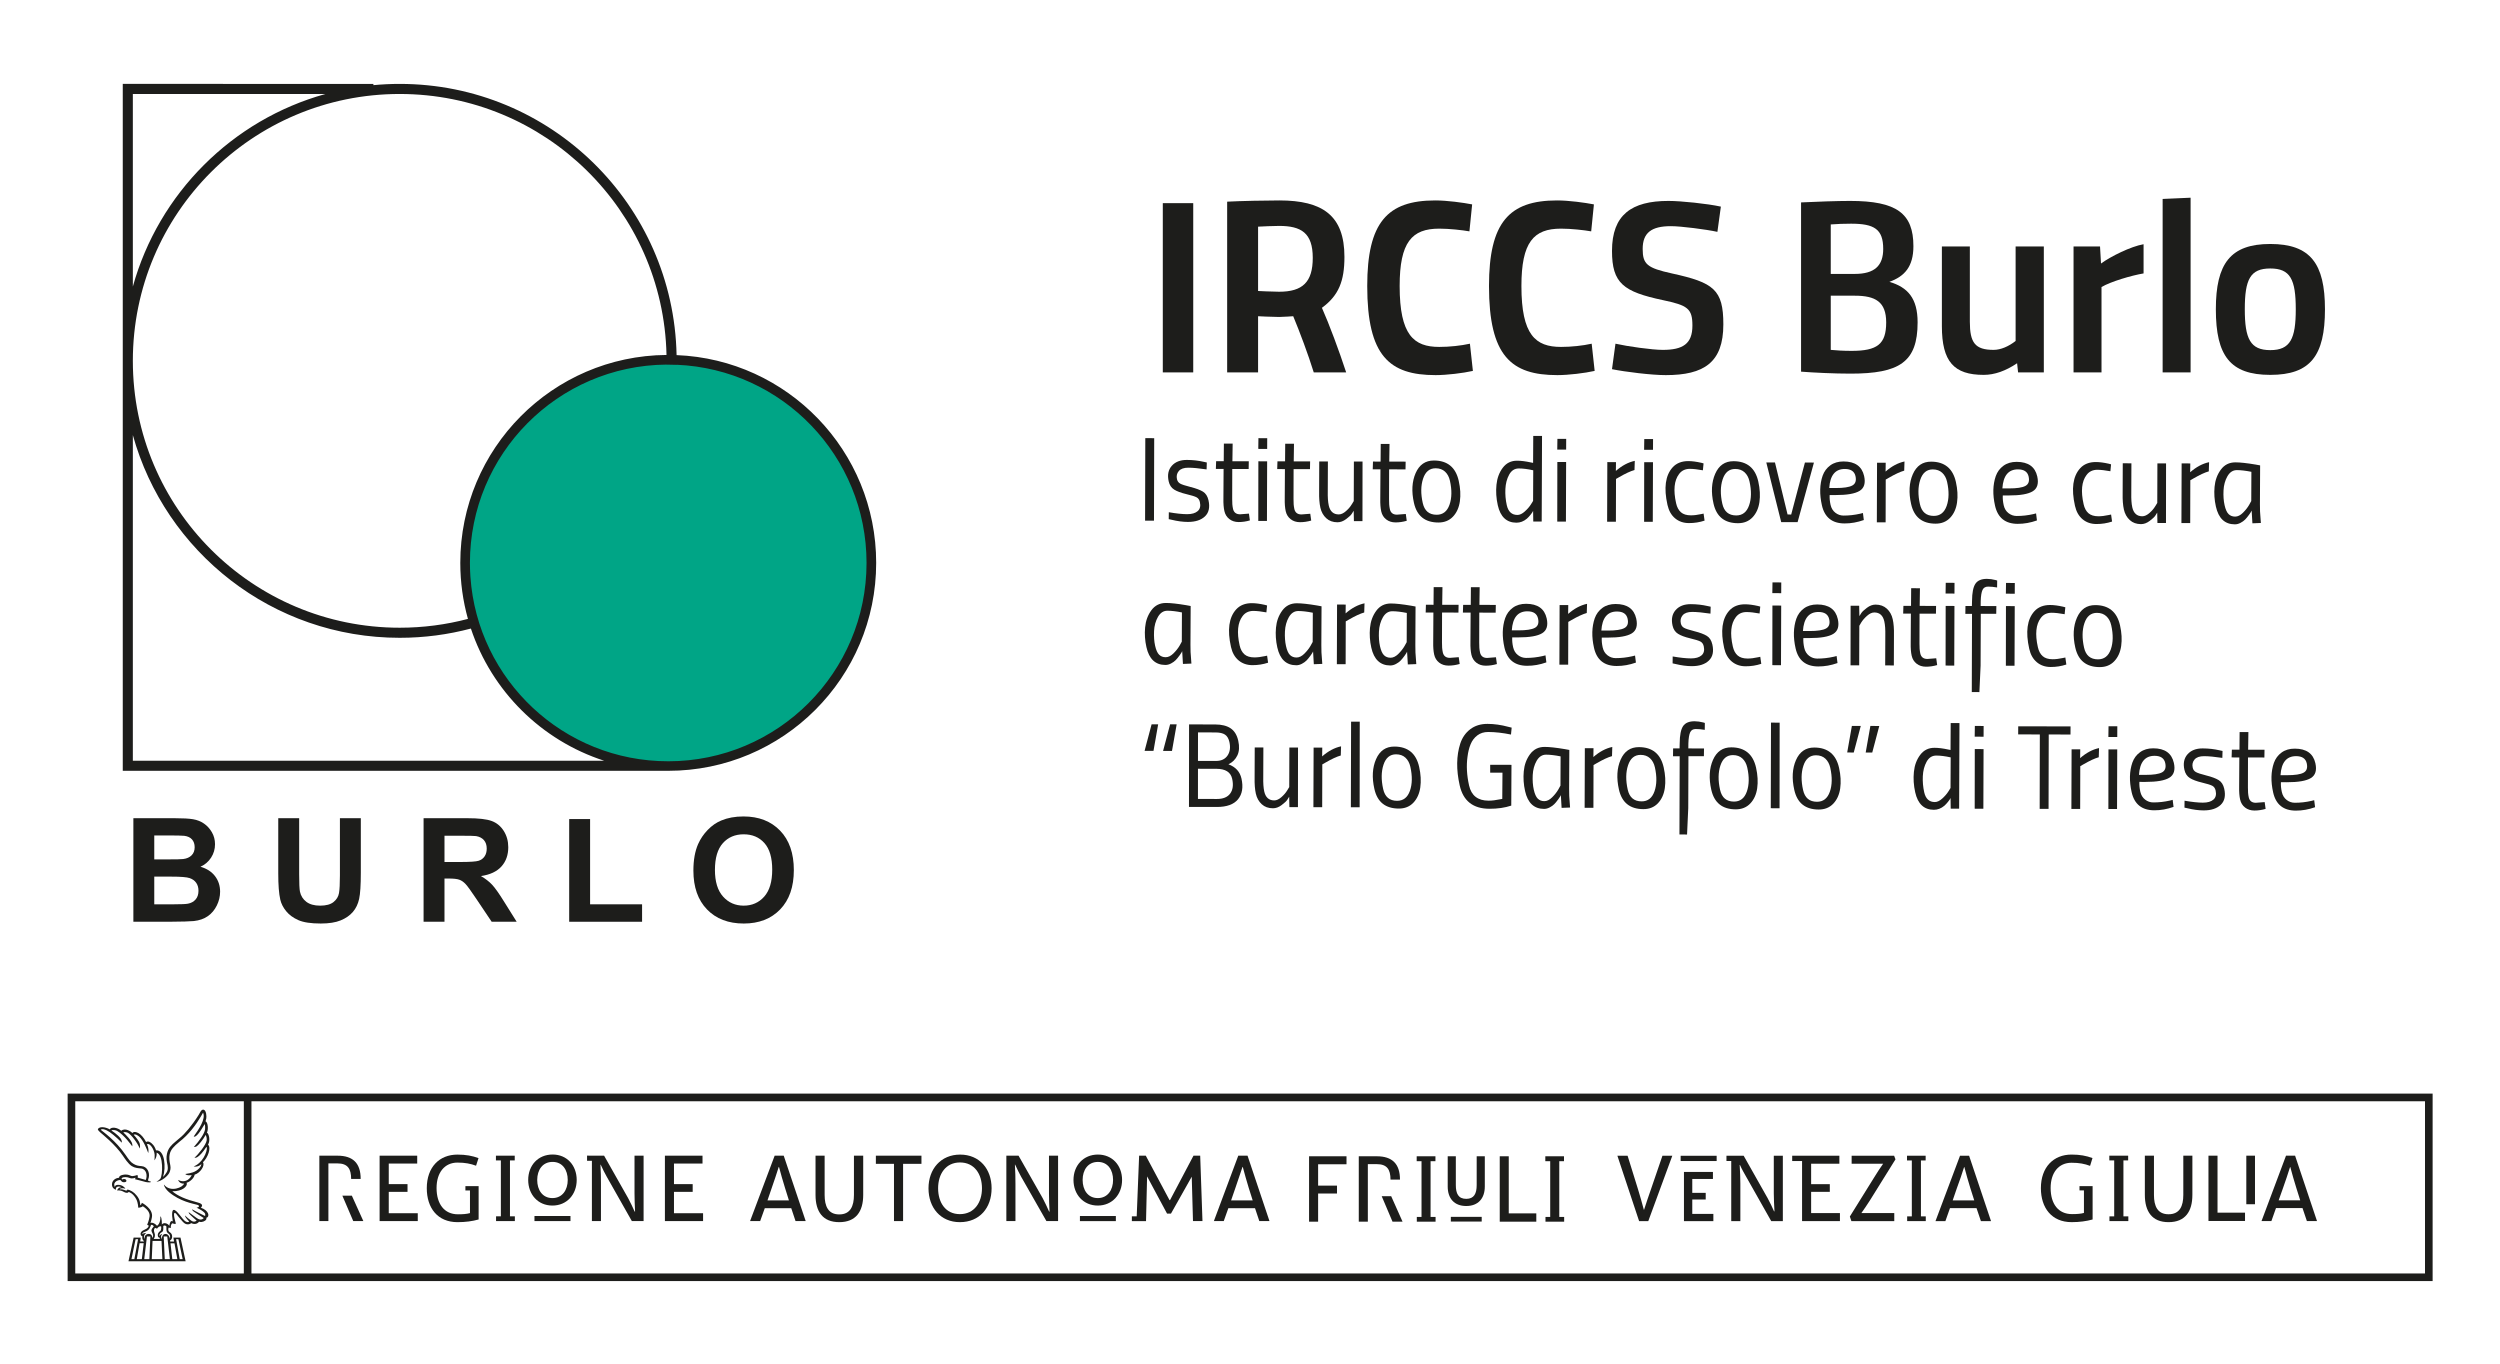 <?xml version="1.0" encoding="UTF-8"?>
<svg id="Livello_1" xmlns="http://www.w3.org/2000/svg" version="1.1" viewBox="0 0 711.768 388.299">
  <!-- Generator: Adobe Illustrator 29.8.2, SVG Export Plug-In . SVG Version: 2.1.1 Build 3)  -->
  <defs>
    <style>
      .st0 {
        fill: #00a586;
      }

      .st1 {
        fill: #1d1d1b;
      }
    </style>
  </defs>
  <g>
    <circle class="st0" cx="190.251" cy="160.28" r="57.544"/>
    <g>
      <path class="st1" d="M37.969,232.95h11.784c2.333,0,4.072.098,5.218.292,1.146.194,2.172.6,3.077,1.216.905.617,1.659,1.438,2.262,2.464.603,1.026.905,2.175.905,3.449,0,1.381-.372,2.648-1.116,3.801-.744,1.153-1.753,2.018-3.026,2.594,1.796.523,3.177,1.414,4.143,2.674s1.448,2.742,1.448,4.444c0,1.341-.312,2.644-.935,3.911-.623,1.267-1.475,2.279-2.554,3.037-1.079.758-2.41,1.223-3.992,1.397-.992.107-3.385.174-7.179.201h-10.035v-29.48ZM43.921,237.857v6.817h3.901c2.319,0,3.76-.033,4.323-.101,1.019-.121,1.82-.472,2.403-1.056.583-.583.875-1.35.875-2.302,0-.912-.251-1.652-.754-2.222-.503-.57-1.25-.915-2.242-1.035-.59-.067-2.286-.101-5.088-.101h-3.419ZM43.921,249.581v7.883h5.51c2.145,0,3.506-.06,4.082-.181.885-.161,1.605-.553,2.162-1.177.556-.623.835-1.458.835-2.504,0-.885-.215-1.635-.644-2.252-.429-.616-1.049-1.066-1.86-1.347-.811-.282-2.571-.422-5.278-.422h-4.806Z"/>
      <path class="st1" d="M79.222,232.95h5.952v15.967c0,2.534.074,4.177.221,4.927.254,1.206.861,2.175,1.82,2.906.958.731,2.269,1.096,3.931,1.096,1.689,0,2.963-.345,3.821-1.036.858-.69,1.374-1.538,1.548-2.544.174-1.006.261-2.675.261-5.008v-16.309h5.952v15.484c0,3.539-.161,6.04-.483,7.501-.322,1.462-.915,2.695-1.78,3.701-.865,1.005-2.021,1.807-3.469,2.403-1.448.597-3.338.895-5.671.895-2.815,0-4.95-.325-6.405-.976-1.455-.65-2.604-1.494-3.449-2.534-.845-1.039-1.401-2.128-1.669-3.268-.389-1.689-.583-4.183-.583-7.48v-15.726Z"/>
      <path class="st1" d="M120.597,262.431v-29.48h12.528c3.15,0,5.44.265,6.867.794,1.428.53,2.57,1.471,3.429,2.826.858,1.354,1.287,2.902,1.287,4.645,0,2.212-.651,4.039-1.951,5.48-1.301,1.441-3.245,2.35-5.832,2.725,1.287.751,2.349,1.576,3.187,2.473.838.898,1.967,2.494,3.389,4.786l3.599,5.751h-7.119l-4.303-6.415c-1.528-2.293-2.574-3.737-3.137-4.333-.563-.597-1.16-1.006-1.79-1.227-.63-.221-1.629-.331-2.996-.331h-1.207v12.307h-5.952ZM126.549,245.418h4.404c2.856,0,4.638-.121,5.349-.362.711-.241,1.267-.656,1.669-1.246.402-.59.603-1.327.603-2.212,0-.992-.265-1.793-.794-2.403-.53-.61-1.277-.995-2.242-1.156-.483-.067-1.931-.1-4.344-.1h-4.645v7.48Z"/>
      <path class="st1" d="M162.052,262.431v-29.239h5.952v24.272h14.8v4.967h-20.753Z"/>
      <path class="st1" d="M197.414,247.871c0-3.003.449-5.523,1.347-7.561.67-1.501,1.585-2.849,2.745-4.042,1.159-1.193,2.43-2.078,3.811-2.654,1.837-.777,3.955-1.166,6.355-1.166,4.344,0,7.819,1.347,10.427,4.042,2.607,2.695,3.911,6.442,3.911,11.241,0,4.759-1.294,8.483-3.881,11.171-2.588,2.688-6.046,4.032-10.376,4.032-4.384,0-7.869-1.337-10.457-4.012-2.587-2.674-3.881-6.357-3.881-11.05ZM203.547,247.67c0,3.338.771,5.869,2.313,7.592,1.541,1.722,3.499,2.584,5.872,2.584s4.32-.855,5.842-2.564c1.522-1.709,2.282-4.273,2.282-7.691,0-3.378-.741-5.899-2.222-7.562-1.482-1.662-3.449-2.493-5.902-2.493s-4.431.841-5.932,2.523c-1.502,1.683-2.252,4.22-2.252,7.611Z"/>
    </g>
    <path class="st1" d="M192.63,101.103c-.87-42.793-35.828-77.216-78.829-77.216-2.528,0-5.027.124-7.495.357v-.357H34.952v195.568h155.299c32.696,0,59.202-26.506,59.202-59.202,0-31.899-25.23-57.901-56.823-59.15ZM113.802,26.757c41.401,0,75.065,33.114,75.958,74.301-32.47.264-58.711,26.664-58.711,59.196,0,5.528.76,10.877,2.177,15.953-6.201,1.635-12.71,2.51-19.424,2.51-41.962,0-75.98-34.017-75.98-75.98,0-41.962,34.017-75.98,75.98-75.98ZM37.822,26.757h54.842c-26.551,7.371-47.467,28.282-54.842,54.83V26.757ZM37.822,216.586v-92.712c9.239,33.282,39.755,57.712,75.98,57.712,7.006,0,13.797-.919,20.264-2.633,5.923,17.805,20.071,31.85,37.939,37.633H37.822ZM190.251,216.74c-29.848,0-54.283-23.162-56.319-52.493-.005-.073-.009-.146-.014-.22-.034-.525-.061-1.051-.081-1.58-.005-.124-.01-.249-.014-.373-.019-.596-.031-1.193-.031-1.794,0-.005 0-.01 0-.015,0-.004-0-.008-0-.011,0-31.02,25.018-56.193,55.976-56.453-0.0.009-.001.018-.001.027.161-.001.322-.006.484-.006.8,0,1.594.021,2.385.054 0-.009.001-.018.001-.027,30.074,1.251,54.073,26.024,54.073,56.406,0,.004-0.0.009-0.0.013s0.0.009 0.0.013c0,31.182-25.278,56.459-56.459,56.459Z"/>
  </g>
  <g>
    <path class="st1" d="M57.18,343.839c.005-.02,1.179-.94-.783-1.454-3.677-.968-5.683-1.845-7.355-3.223,2.994.032,4.185-1.42,4.154-2.125-.007-.094-.03-.181-.103-.28,1.247-.372,2.261-1.589,2.316-2.322,1.607-.441,3.043-2.673,2.363-3.534,1.395-1.301,2.444-4.132,1.449-5.01.698-1.069.314-3.111-.311-3.43.451-.774.336-2.936-.392-3.215-.005-.003.099-.306.209-.827.108-.538.018-2.205-.685-2.46-.232-.084-.58-.069-.921.486l-.601,1.037c-1.851,2.971-4.02,5.484-5.316,6.492l-1.319,1.123c-.973.817-2.012,1.761-2.353,3.412-.213,1.069-.157,1.736.184,3.287.066.324.135,1.041-.087,1.612-.183.457-.856,1.359-1.209,1.67.898-2.803.483-7.689-1.925-7.566-.023.005-.049.008-.074.01-.079-.29-.219-.601-.446-1.039-.249-.499-1.318-1.711-2.125-1.464-.074.023-.166.069-.245.152-1.338-2.64-3.111-3.197-3.753-2.757-.053.036-.091.099-.145.176-.367-.395-2.029-1.609-3.19-.657-1.143-.983-2.72-1.112-3.196-.504-.025.034-.056.075-.079.125-.606-.42-2.567-1.069-3.277-.219-.165.193-.245.303.619,1.095.581.53,4.177,3.333,6.426,6.652.367.542,1.497,2.309,2.518,2.926.96.583,1.834.57,2.646.668,1.565.182,1.823,2.103,1.334,3.264-.851-.225-1.742-.487-2.312-.657.152-.296-.079-.759-.079-.759,0,0-1.227.463-1.777.26-.423-.143-.659-.374-1.601-.39-.3-.008-1.846.125-1.851.915-.55.071-1.095.231-1.514.687-.214.219-.489.611-.489,1.195,0,.247-.025,1.166,1.14,1.542-.127-.47.1-.807.498-.883.389-.076.623-.043,1.031.153-.713.036-1.019.417-1.21.929,1.449-.131,1.876.54,2.549.647.361.059.654-.018.728-.229.224.067,1.293.404,2.187,2.085.525,1.074.556,2.403.556,2.403,0,0,.789.03,1.296-.425,1.681,1.115,2.046,2.134,1.919,2.966-.043.266-.196,1.217-.68,2.312l.467.276c-.112.289-.196.733-1.296,1.18-1.576.642-1.034,1.787-.538,1.816-.061.496-.02.868.194,1.113.103.121.191.209.257.279l-.013.089h-1.049l.152-1.1h-2.029l-1.462,6.742h16.267l-1.461-6.742h-2.022l.188,1.13h-1.087l-.049-.308c.434-.195.594-.725.594-1.074,0-1.194-.881-1.19-1.046-1.69-.158-.503.038-.841.043-.911.379.116.71.234.636-.077-.074-.311.109-.866.359-1.135.636.168.99.313,1.052.015,0-.008-.861-2.803-.355-2.961.311-.099.66.536,1.187,1.174.97,1.164,1.436,1.697,1.864,1.902.978.474,1.691-.18,1.691-.18,0,0,.435.237.916.242.532.007.99-.202,1.322-.657,0,0,.293.133.715.089.633-.062,1.607-.563,1.337-1.187,1.107-.301.72-2.119-1.551-2.872ZM38.255,358.486h-.832l1.186-5.675h.703l-1.057,5.675ZM40.382,358.486h-1.437l.8-4.535h1.169l-.532,4.535ZM52.009,358.486h-.838l-1.031-5.675h.654l1.215,5.675ZM50.489,358.486h-1.436l-.509-4.503h1.138l.807,4.503ZM42.813,352.027l-.287,6.458h-1.459l.768-6.458h.978ZM42.96,351.488c-.252-.166-.751-.296-1.204-.05-.55.293-.593.755-.606,1.275-.005.074-.591-.886.472-1.655-1.044-.044-1.215.541-1.143.262.05-.197.209-.387.428-.489.509-.234.758-.21,1.283-.647.532-.434.795-1.399.795-1.399.275-.23.685.106.807.383-.747.834-.782,1.127-.52,1.681.244.531.537.866.099,1.616-.03-.442-.165-.814-.41-.977ZM44.004,351.092c-.414-1.118.074-1.38.123-1.51l.588.215c.311-.437.695-.725,1.136-.661.097.212.055.879-.061,1.132-.109.239-.354.246-.72.774-.252.37-.244,1.311.389,1.348,0,.108.026.207.056.34h-1.754c.318-.415.471-1.026.244-1.638ZM46.23,358.486h-3.024l.226-5.18h2.553l.245,5.18ZM46.615,352.027h1.002l.752,6.458h-1.461l-.293-6.458ZM48.063,351.289c.58.402.31,1.495.293,1.338-.066-.54-.525-1.357-1.289-1.308-.795.05-1.028.896-1.016,1.485l-.043-.05c-.084-.197-.25-.716-.084-1.032.176-.336.145-.213.305-.451-.361.098-.667.298-.863.688-.048-.91.693-1.071.937-1.337.245-.259.193-.935.193-1.584.161-.084.265-.15.448-.119.145.023.328.104.428.249-.013.637-.013.683.01,1.021.044.551.24.792.68,1.101ZM58.377,346.205s-2.584-1.239-3.666-1.897c-.066.109.14.412.379.59.398.308,2.916,1.882,2.916,1.882,0,0-.685,1.021-2.086-.056-.563-.434-1.672-1.184-2.217-1.624.005.052.048.318.188.481.545.61,2.09,1.932,2.09,1.932,0,0-.642.673-1.57-.008-.703-.511-1.149-.859-1.742-1.458-.01.55,1.161,1.693,1.161,1.693,0,0-.132.459-.988.01-.906-.476-2.605-3.566-3.465-3.272-.293.103-.575.832-.183,3.262-.667-.422-.863.56-1.008,1.273-.074-.316-.758-.797-1.339-.778-.616.017-.777.483-.777.402.008-.072.082-2.004-.42-2.367.145,2.107-.942,2.764-.972,2.715-.227-.402-1.235-1.074-1.856-.812.25-.585.372-1.33.42-1.557.515-2.489-2.864-4.199-2.854-4.177,0,.01-.145.55-.446.718-.074-1.584-.604-2.238-1.021-2.764-.817-1.039-1.776-1.549-2.663-1.747.044.219-.187.375-.506.287-.397-.114-.911-.409-1.484-.326-.252.033-.235-.073-.123-.137.275-.166.953-.285,1.546-.028-.752-1.416-2.99-1.309-2.929-.637.019.209-.073.089-.103.031-.647-1.5,1.29-1.973,1.644-1.854.018.025.214.257.305.349.219.211.484.293.861.247.331-.036.501-.166.527-.362.018-.192-.171-.524-.593-.545-.271-.015-.441.034-.642.156-.066-.153-.219-.26-.092-.398.231-.252.668-.305,1.074-.3.845.015,1.174.33,1.693.374.331.025.812-.044,1.087-.226.039.121.074.353-.17.432.751.138,2.604.716,3.133.822.764.155,1.528.148,1.51-.076-.349-.105-.664-.242-.885-.356.061-.145.214-.657.261-.93.283-1.496-.537-3.04-2.027-3.159-1.095-.087-1.588-.203-2.39-.688-.795-.478-1.253-1.125-2.213-2.531-2.78-4.074-6.61-6.731-7.019-7.099-.013-.012-.03-.03-.044-.042.459-.415,1.449.058,1.747.198.99.461,2.561,1.771,4.259,3.481,0,0,.092-.591-.328-1.182-.802-1.105-2.653-2.309-2.653-2.309.428-.237,1.271-.064,1.637.14,2.035,1.158,4.045,4.056,4.32,4.399,0,0,.056-.29,0-.631-.147-1.003-1.919-2.778-2.553-3.333.397-.237,1.1-.013,1.344.122.904.492,2.749,2.888,3.322,4.453,0,0,.326-.95-.206-1.919-.527-.968-1.515-2.002-1.515-2.002.55-.336,1.405.367,1.65.599,1.178,1.131,2.07,3.454,2.504,4.6,0,0,.298-1.105-.366-2.475.651-.529,2.016,1.192,2.186,2.921.054.542-.043,1.1-.055,1.642,0,0,.751-.87.624-2.179,2.022.611,1.716,6.415,1.074,7.389-.163.244-.599.604-1.135.903,1.527-.165,3.212-1.616,3.692-2.615.28-.6.414-1.303.267-2.024-.281-1.364-.372-2.292-.189-3.165.281-1.387,1.21-2.296,2.732-3.561,2.68-2.035,4.807-4.942,6.159-7.251l.58-1.011c.013-.017.018-.055.03-.066.856,1.782-1.253,4.807-2.657,6.793,0,0,.182.134.511-.045.998-.538,2.5-3.382,2.617-3.494.115.24.171.985.115,1.451-.166,1.293-1.638,3.318-3.201,5.074,0,0,.481.02.812-.198.494-.329,1.717-1.734,2.554-3.233.135.206.379.94.279,1.583-.187,1.235-2.383,3.987-3.487,4.911,0,0,.428.059.782-.145.72-.422,1.576-1.352,2.64-2.947l.025.018c.232.293,0,1.09-.068,1.326-.306,1.068-1.001,2.323-2.017,3.247-.28.265-.738.619-1.571.99,1.039.168,1.559-.212,1.903-.446.206-.148.262-.201.267-.227.082.568-.921,1.876-2.455,2.361-.679.217-1.143.293-2.098.451,0,0,.147.191.398.272.618.198,1.382.035,1.425.034-.092.224-.924,2.019-2.872,1.718-.356-.056-.488-.098-1.003-.344,0,0,.196.591.703.853.575.295.952.173.99.186-.201,1.047-3.897,2.671-5.731.271.011.541.664,1.516,1.428,2.16,3.208,2.704,6.882,3.285,8.073,3.622.891.251.408.804-.24.794,1.175.558,1.791.985,2.2,1.375.532.501.245,1.021.245,1.021Z"/>
    <g>
      <path class="st1" d="M135.535,331.886c-1.539-.57-3.102-.889-5.301-.889-3.632,0-5.942,2.825-5.942,7.243,0,4.518,2.189,7.48,6.09,7.48,1.353,0,2.515-.076,3.422-.345v-6.436h-1.3v-1.234h3.763v9.483c-1.771.504-3.763.768-6.007.768-5.663,0-8.753-4.013-8.753-9.669,0-6.009,3.595-9.567,8.728-9.567,2.382,0,4.262.345,5.999,1.007l-.698,2.159Z"/>
      <path class="st1" d="M225.271,343.98h-7.531l-1.318,3.67h-2.872l7.001-18.621h2.581l6.253,18.621h-2.892l-1.222-3.67M218.51,341.754h6.098l-1.11-3.549c-.515-1.589-1.283-4.348-1.71-5.967h-.077c-.498,1.619-1.39,4.272-2.016,6.049l-1.185,3.467Z"/>
      <path class="st1" d="M245.761,340.211c0,4.741-2.098,7.746-6.819,7.746-4.704,0-6.756-3.004-6.756-7.746v-11.181h2.591v11.181c0,3.188,1.004,5.545,4.165,5.545,3.168,0,4.181-2.357,4.181-5.545v-11.181h2.638v11.181Z"/>
      <polygon class="st1" points="262.344 331.352 257.115 331.352 257.115 347.651 254.524 347.651 254.524 331.352 249.366 331.352 249.366 329.03 262.344 329.03 262.344 331.352"/>
      <path class="st1" d="M282.315,338.322c0,5.587-3.438,9.634-9.044,9.634-5.488,0-8.921-4.129-8.921-9.634,0-5.505,3.519-9.602,9.009-9.602,5.518,0,8.957,4.097,8.957,9.602M279.575,338.322c0-4.074-2.164-7.362-6.256-7.362-4.071,0-6.234,3.289-6.234,7.362,0,4.054,2.129,7.352,6.187,7.352,4.104,0,6.303-3.299,6.303-7.352Z"/>
      <path class="st1" d="M286.515,329.03h3.472l6.88,12.109c.54.962,1.394,2.841,1.823,3.813h.121c-.086-1.197-.158-4.084-.158-5.168v-10.754h2.588v18.621h-3.319l-7.201-12.634c-.462-.814-1.221-2.355-1.7-3.435h-.072c.123,1.577.158,4.119.158,5.427v10.641h-2.591v-18.621Z"/>
      <path class="st1" d="M357.311,343.98h-7.593l-1.308,3.67h-2.811l6.946-18.621h2.638l6.243,18.621h-2.892l-1.222-3.67M350.503,341.754h6.145l-1.125-3.549c-.499-1.589-1.268-4.348-1.695-5.967h-.077c-.55,1.619-1.441,4.272-2.051,6.049l-1.197,3.467Z"/>
      <polygon class="st1" points="110.681 345.416 118.94 345.416 118.94 347.651 108.078 347.651 108.078 329.03 118.782 329.03 118.782 331.271 110.681 331.271 110.681 337.13 116.023 337.13 116.023 339.331 110.681 339.331 110.681 345.416"/>
      <polygon class="st1" points="141.231 347.651 141.231 346.295 142.601 346.295 142.601 330.38 141.195 330.38 141.195 329.03 146.547 329.03 146.547 330.38 145.189 330.38 145.189 346.295 146.583 346.295 146.583 347.651 141.231 347.651"/>
      <polygon class="st1" points="326.282 347.662 326.586 334.931 332.269 345.527 333.381 345.527 339.297 335.017 339.652 347.651 342.351 347.651 341.705 329.03 339.795 329.03 333.115 341.683 332.969 341.683 326.21 329.03 324.317 329.03 323.629 346.3 322.249 346.3 322.249 347.662 326.282 347.662"/>
      <polygon class="st1" points="191.885 345.416 200.17 345.416 200.17 347.651 189.304 347.651 189.304 329.03 200.01 329.03 200.01 331.271 191.885 331.271 191.885 337.13 197.211 337.13 197.211 339.331 191.885 339.331 191.885 345.416"/>
      <path class="st1" d="M99.973,335.659c0-2.917-.997-4.43-3.896-4.43h-2.581v16.422h-2.576v-18.621h5.157c4.445,0,6.609,2.164,6.609,6.63h-2.714M103.446,347.651h-2.872l-3.107-7.245h2.704l3.275,7.245Z"/>
      <path class="st1" d="M180.651,329.03v10.754c0,1.085.077,3.971.16,5.168h-.123c-.429-.972-1.295-2.851-1.844-3.813l-6.853-12.109-4.852-.015v1.468h1.379v17.168h2.578v-10.641c0-1.308-.02-3.85-.143-5.427h.072c.462,1.079,1.256,2.621,1.72,3.435l7.149,12.634h3.341v-18.621h-2.583Z"/>
      <path class="st1" d="M319.464,335.943c0,4.121-2.801,7.289-6.92,7.289-4.104,0-6.914-3.168-6.914-7.289,0-4.128,2.845-7.233,6.954-7.233,4.114,0,6.88,3.105,6.88,7.233M316.899,335.943c0-2.85-1.483-5.136-4.314-5.136-2.835,0-4.353,2.287-4.353,5.136,0,2.836,1.483,5.16,4.313,5.16,2.826,0,4.355-2.324,4.355-5.16Z"/>
      <rect class="st1" x="307.463" y="346.21" width="10.229" height="1.453"/>
      <path class="st1" d="M164.19,335.943c0,4.121-2.794,7.289-6.914,7.289-4.129,0-6.895-3.168-6.895-7.289,0-4.138,2.801-7.245,6.946-7.245,4.104,0,6.863,3.107,6.863,7.245M161.639,335.943c0-2.855-1.491-5.141-4.313-5.141-2.862,0-4.378,2.287-4.378,5.141,0,2.836,1.481,5.16,4.328,5.16,2.836,0,4.363-2.324,4.363-5.16Z"/>
      <rect class="st1" x="152.168" y="346.205" width="10.251" height="1.446"/>
    </g>
    <g>
      <polygon class="st1" points="383.359 331.476 375.278 331.476 375.278 337.556 380.655 337.556 380.655 339.802 375.278 339.802 375.278 347.822 372.702 347.822 372.702 329.2 383.359 329.2 383.359 331.476"/>
      <path class="st1" d="M395.885,335.834c0-2.892-1.002-4.395-3.911-4.395h-2.54v16.383h-2.581v-18.622h5.121c4.446,0,6.609,2.199,6.609,6.635h-2.699M399.316,347.822h-2.857l-3.08-7.257h2.699l3.238,7.257Z"/>
      <polygon class="st1" points="403.375 347.822 403.375 346.47 404.718 346.47 404.718 330.602 403.34 330.602 403.34 329.2 408.68 329.2 408.68 330.602 407.294 330.602 407.294 346.47 408.717 346.47 408.717 347.822 403.375 347.822"/>
      <polygon class="st1" points="440.01 347.822 440.01 346.47 441.355 346.47 441.355 330.602 439.964 330.602 439.964 329.2 445.281 329.2 445.281 330.602 443.936 330.602 443.936 346.47 445.326 346.47 445.326 347.822 440.01 347.822"/>
      <polygon class="st1" points="429.552 345.458 437.397 345.458 437.397 347.822 426.986 347.822 426.986 329.2 429.552 329.2 429.552 345.458"/>
      <path class="st1" d="M595.059,331.93c-1.547-.582-3.075-.888-5.274-.888-3.682,0-5.954,2.811-5.954,7.199,0,4.506,2.166,7.425,6.096,7.425,1.343,0,2.504-.077,3.386-.336v-6.406h-1.268v-1.221h3.736v9.489c-1.772.494-3.736.763-5.962.763-5.683,0-8.763-4.045-8.763-9.674,0-5.965,3.58-9.567,8.728-9.567,2.382,0,4.225.346,5.962,1.002l-.688,2.213Z"/>
      <polygon class="st1" points="600.574 347.654 600.574 346.309 601.929 346.309 601.929 330.376 600.539 330.376 600.539 329.028 605.9 329.028 605.9 330.376 604.555 330.376 604.555 346.309 605.951 346.309 605.951 347.654 600.574 347.654"/>
      <path class="st1" d="M624.185,340.209c0,4.698-2.031,7.748-6.783,7.748-4.706,0-6.747-3.05-6.747-7.748v-11.181h2.593v11.181c0,3.151.989,5.498,4.155,5.498,3.198,0,4.2-2.347,4.2-5.498v-11.181h2.583v11.181Z"/>
      <path class="st1" d="M655.54,343.951h-7.551l-1.31,3.702h-2.811l6.977-18.626h2.581l6.243,18.626h-2.882l-1.248-3.702M648.748,341.752h6.145l-1.115-3.544c-.509-1.581-1.285-4.318-1.712-5.938h-.071c-.499,1.621-1.38,4.244-2.016,6.012l-1.232,3.47Z"/>
      <polygon class="st1" points="631.344 345.253 639.174 345.253 639.174 347.62 628.767 347.62 628.767 329.028 631.344 329.028 631.344 345.253"/>
      <rect class="st1" x="639.541" y="329.028" width="2.47" height="13.827"/>
      <polygon class="st1" points="418.823 346.447 421.851 346.447 421.851 347.785 413.064 347.785 413.064 346.447 416.257 346.447 418.823 346.447"/>
      <path class="st1" d="M422.734,337.818c0,3.383-1.895,5.542-5.281,5.542-3.412,0-5.279-2.159-5.279-5.542v-8.618h2.312v8.191c0,2.424.708,3.931,2.968,3.931,2.226,0,2.969-1.506,2.969-3.931v-8.191h2.312v8.618Z"/>
      <rect class="st1" x="478.494" y="329.058" width="10.249" height="1.497"/>
      <polygon class="st1" points="481.803 345.606 487.807 345.606 487.807 347.667 479.435 347.667 479.435 333.658 487.684 333.658 487.684 335.659 481.803 335.659 481.803 339.614 485.628 339.614 485.628 341.507 481.803 341.507 481.803 345.606"/>
      <path class="st1" d="M466.319,338.48c.504,1.621,1.273,4.314,1.691,5.932h.071c.498-1.618,1.38-4.116,2.026-6.012l3.203-9.358h2.811l-6.845,18.616h-2.611l-6.187-18.616h2.907l2.934,9.439Z"/>
      <polygon class="st1" points="515.643 345.377 523.841 345.377 523.841 347.657 513.062 347.657 513.062 330.555 510.251 330.555 510.251 329.041 523.683 329.041 523.683 331.318 515.643 331.318 515.643 337.142 520.959 337.142 520.959 339.328 515.643 339.328 515.643 345.377"/>
      <path class="st1" d="M496.432,329.041l6.853,12.132c.54.965,1.385,2.737,1.799,3.702h.121c-.087-1.197-.193-4.002-.193-5.081v-10.754h2.576v18.616h-3.309l-7.114-12.597c-.464-.814-1.333-2.317-1.782-3.39h-.086c.123,1.57.193,4.042.193,5.35v10.636h-2.593v-17.103h-1.364v-1.513h4.898Z"/>
      <path class="st1" d="M539.264,329.041l.392,1.029-7.322,11.763c-.698,1.079-1.614,2.465-2.393,3.544h9.373v2.28h-12.21l-.439-1.305,6.977-11.221c.61-1.002,1.77-2.811,2.505-3.813h-8.972v-2.276h12.087Z"/>
      <polygon class="st1" points="542.981 347.657 542.981 346.312 544.31 346.312 544.31 330.39 542.939 330.39 542.939 329.041 548.246 329.041 548.246 330.39 546.902 330.39 546.902 346.312 548.281 346.312 548.281 347.657 542.981 347.657"/>
      <path class="st1" d="M562.727,343.962h-7.553l-1.306,3.696h-2.821l6.986-18.616h2.581l6.243,18.616h-2.882l-1.248-3.696M555.944,341.756h6.137l-1.127-3.544c-.498-1.577-1.273-4.307-1.685-5.932h-.077c-.499,1.624-1.389,4.237-2.061,6.009l-1.187,3.467Z"/>
    </g>
    <path class="st1" d="M692.585,364.733H19.256v-53.371h673.33v53.371ZM21.426,362.562h668.989v-49.03H21.426v49.03Z"/>
    <rect class="st1" x="69.42" y="312.446" width="2.171" height="51.201"/>
  </g>
  <g>
    <g>
      <path class="st1" d="M331.058,106.024v-48.186h8.665v48.186h-8.665Z"/>
      <path class="st1" d="M364.244,57.064c12.328,0,18.526,4.298,18.526,16.062,0,6.904-1.619,10.989-6.41,14.512,2.043,4.579,4.93,12.328,6.904,18.386h-9.229c-1.619-5.213-3.945-11.412-5.846-15.991,0,0-2.959.211-4.017.211-1.901,0-5.988-.211-5.988-.211v15.991h-8.805v-48.607c3.875-.212,11.342-.353,14.865-.353ZM364.172,83.059c6.694,0,9.581-2.747,9.581-9.651,0-7.115-3.311-9.088-9.581-9.088-1.619,0-4.718.141-5.988.212v18.316s4.087.211,5.988.211Z"/>
      <path class="st1" d="M408.704,106.799c-13.104,0-19.444-5.424-19.444-25.361,0-18.104,5.706-24.374,19.372-24.374,3.383,0,7.962.634,10.497,1.128l-.774,7.679c-1.973-.353-5.706-.775-8.595-.775-7.82,0-11.27,3.874-11.27,16.343,0,13.949,4.015,17.331,11.27,17.331,2.959,0,6.2-.353,8.735-.916l.846,7.748c-2.817.634-7.468,1.198-10.637,1.198Z"/>
      <path class="st1" d="M443.371,106.799c-13.104,0-19.444-5.424-19.444-25.361,0-18.104,5.706-24.374,19.372-24.374,3.383,0,7.962.634,10.497,1.128l-.774,7.679c-1.973-.353-5.706-.775-8.595-.775-7.82,0-11.27,3.874-11.27,16.343,0,13.949,4.015,17.331,11.27,17.331,2.959,0,6.2-.353,8.735-.916l.846,7.748c-2.817.634-7.468,1.198-10.637,1.198Z"/>
      <path class="st1" d="M474.234,106.799c-4.015,0-11.482-.916-15.287-1.69l.986-7.256c3.453.775,10.427,1.76,13.456,1.76,5.706,0,8.453-1.69,8.453-6.904,0-4.86-1.338-5.776-8.383-7.256-11.27-2.395-14.511-4.79-14.511-14.019,0-10.286,5.566-14.23,16.063-14.23,3.591,0,11.058.775,14.933,1.62l-.986,7.186c-3.241-.705-10.357-1.62-13.244-1.62-5.566,0-8.031,1.902-8.031,6.481,0,4.368,1.268,5.424,8.313,6.974,11.904,2.607,14.653,4.58,14.653,14.512,0,10.849-5.496,14.441-16.415,14.441Z"/>
      <path class="st1" d="M526.726,57.205c13.244,0,18.034,3.523,18.034,12.892,0,5.847-2.537,8.594-6.834,10.144,5.212,1.551,8.031,4.65,8.031,11.553,0,11.342-5.214,14.582-19.092,14.582-4.721,0-10.427-.282-14.09-.563v-48.186c4.227-.211,10.427-.423,13.95-.423ZM528.063,77.986c5.706,0,8.101-2.394,8.101-7.115,0-5.635-2.535-7.186-9.157-7.186-2.043,0-3.875.071-5.778.212v14.088h6.834ZM527.148,99.895c7.326,0,9.863-1.901,9.863-8.101,0-5.917-3.101-7.608-8.947-7.608h-6.834v15.427c1.41.141,3.593.282,5.918.282Z"/>
      <path class="st1" d="M581.893,70.167v35.858h-7.328l-.282-2.606c-3.239,2.183-6.41,3.311-9.509,3.311-8.453,0-11.906-3.734-11.906-13.879v-22.684h7.962v21.416c0,5.988,1.48,8.03,6.762,8.03,2.043,0,4.297-.986,6.27-2.536v-26.91h8.031Z"/>
      <path class="st1" d="M598.316,81.72v24.304h-7.962v-35.858h7.538l.282,4.861c2.677-1.972,8.453-4.861,12.116-5.495v8.312c-3.381.564-9.369,2.325-11.974,3.875Z"/>
      <path class="st1" d="M615.718,56.641l7.962-.352v49.735h-7.962v-49.383Z"/>
      <path class="st1" d="M661.934,88.06c0,13.245-4.157,18.669-15.569,18.669s-15.497-5.424-15.497-18.669c0-13.032,4.157-18.597,15.497-18.597,11.412,0,15.569,5.565,15.569,18.597ZM646.365,99.684c5.706,0,7.258-3.241,7.258-11.624,0-8.523-1.552-11.623-7.258-11.623s-7.256,3.1-7.256,11.623c0,8.383,1.549,11.624,7.256,11.624Z"/>
    </g>
    <g>
      <g>
        <path class="st1" d="M326.015,148.233l.061-23.488,2.533.006-.061,23.488-2.533-.006Z"/>
        <path class="st1" d="M343.527,133.644c-2.181-.322-3.911-.485-5.188-.488-1.279-.003-2.189.316-2.734.96-.543.644-.713,1.42-.51,2.325.122.542.412.951.874,1.222.46.274,1.462.604,3.004.992s2.711.827,3.51,1.315c.797.488,1.325,1.31,1.584,2.463.447,1.993.113,3.519-1.004,4.581-1.117,1.061-2.74,1.588-4.875,1.583-1.42-.003-2.967-.21-4.635-.62l-.805-.173.023-1.969c2.127.369,3.86.552,5.206.555,1.344.003,2.349-.289,3.019-.875.668-.586.873-1.447.619-2.579-.142-.633-.452-1.082-.934-1.343-.48-.261-1.464-.568-2.955-.923-1.489-.354-2.635-.782-3.434-1.281-.801-.499-1.321-1.28-1.56-2.345-.406-1.811-.114-3.283.876-4.412.99-1.129,2.429-1.691,4.319-1.686,1.665.004,3.284.187,4.854.553l.805.173-.059,1.969Z"/>
        <path class="st1" d="M351.044,144.862c.234,1.041.905,1.563,2.016,1.565l2.521-.197.268,1.936c-1.085.315-2.151.469-3.193.466-1.045-.002-1.93-.286-2.657-.854-.727-.566-1.196-1.327-1.409-2.277s-.306-2.149-.276-3.598l.051-8.386-2.199-.005.072-2.206,2.166.005.04-5.023,2.5.006-.073,5.023,4.666.011-.039,2.206-4.666-.011-.021,8.521c-.022,1.085.056,2.026.234,2.818Z"/>
        <path class="st1" d="M358.242,148.307l.024-16.972,2.5.006-.057,16.972-2.467-.006ZM358.24,127.805l.047-3.056,2.5.006-.014,3.056-2.533-.006Z"/>
        <path class="st1" d="M368.506,144.902c.234,1.041.905,1.563,2.016,1.565l2.521-.197.268,1.936c-1.085.315-2.151.469-3.193.466-1.045-.002-1.93-.286-2.657-.854-.727-.566-1.196-1.327-1.409-2.277s-.306-2.149-.276-3.598l.051-8.386-2.199-.005.072-2.206,2.166.005.04-5.023,2.5.006-.073,5.023,4.666.011-.039,2.206-4.666-.011-.021,8.521c-.022,1.085.056,2.026.234,2.818Z"/>
        <path class="st1" d="M380.783,148.697c-1.29-.003-2.354-.388-3.193-1.16s-1.395-1.769-1.67-2.992c-.274-1.221-.392-2.738-.354-4.548l.031-8.622,2.465.006-.034,8.453c-.038,1.719.057,3.077.28,4.072.381,1.699,1.325,2.549,2.837,2.553.667.002,1.355-.314,2.069-.945.713-.633,1.254-1.264,1.625-1.898l.586-.948.037-11.27,2.465.006-.022,16.972-2.434-.006-.063-2.953c-.145.249-.337.553-.577.914-.243.361-.767.846-1.573,1.456-.808.609-1.634.912-2.477.91Z"/>
        <path class="st1" d="M395.703,144.965c.234,1.041.905,1.563,2.016,1.565l2.521-.197.268,1.936c-1.085.315-2.151.469-3.193.466-1.045-.002-1.93-.286-2.657-.854-.727-.566-1.196-1.327-1.409-2.277s-.306-2.149-.276-3.598l.051-8.386-2.199-.005.072-2.206,2.166.005.04-5.023,2.5.006-.073,5.023,4.666.011-.039,2.206-4.666-.011-.021,8.521c-.022,1.085.056,2.026.234,2.818Z"/>
        <path class="st1" d="M408.249,131.111c3.844.009,6.198,1.937,7.062,5.786.472,2.105.581,4.054.326,5.84s-.911,3.238-1.97,4.356c-1.061,1.118-2.445,1.674-4.156,1.67-3.8-.009-6.115-1.869-6.948-5.582-.731-3.259-.573-6.088.477-8.484,1.05-2.396,2.787-3.591,5.208-3.586ZM409.015,146.556c1.778.004,3.002-.949,3.671-2.859.671-1.91.71-4.19.116-6.839-.244-1.088-.709-1.947-1.395-2.583-.688-.634-1.575-.953-2.664-.956-1.734-.004-2.928.983-3.582,2.961-.656,1.98-.687,4.292-.093,6.941.498,2.22,1.814,3.331,3.947,3.336Z"/>
        <path class="st1" d="M431.743,148.814c-2.799-.006-4.571-1.66-5.313-4.967-.447-1.991-.572-3.939-.376-5.838.194-1.901.799-3.517,1.809-4.85,1.01-1.334,2.362-1.997,4.05-1.994,1.134.003,2.424.164,3.873.483l.697.137.043-7.671,2.5.006-.095,24.372-2.401-.006-.045-3.02c-.133.294-.379.661-.737,1.1-.356.441-.701.808-1.033,1.102-.917.768-1.909,1.148-2.975,1.146ZM436.523,133.892c-1.543-.344-2.91-.516-4.097-.519-1.19-.003-2.107.583-2.754,1.758-.647,1.177-1.007,2.544-1.078,4.105-.071,1.563.06,3.09.395,4.584.417,1.858,1.424,2.787,3.025,2.79.667.002,1.369-.329,2.107-.996s1.321-1.338,1.748-2.016l.612-.984.042-8.722Z"/>
        <path class="st1" d="M443.362,148.503l.024-16.972,2.5.006-.057,16.972-2.467-.006ZM443.36,128.001l.047-3.056,2.5.006-.014,3.056-2.533-.006Z"/>
        <path class="st1" d="M457.56,148.535l.057-16.972,2.467.006-.036,2.512c1.726-1.512,3.52-2.471,5.385-2.872l-.08,2.612c-1.129.315-2.588.99-4.375,2.027l-.887.508-.031,12.186-2.5-.006Z"/>
        <path class="st1" d="M468.092,148.559l.024-16.972,2.5.006-.057,16.972-2.467-.006ZM468.09,128.057l.047-3.056,2.5.006-.014,3.056-2.533-.006Z"/>
        <path class="st1" d="M480.705,131.278c1.042.002,2.268.164,3.672.482l.639.173-.192,1.966c-1.506-.274-2.735-.412-3.69-.415-1.333-.003-2.368.492-3.1,1.486-1.387,1.83-1.666,4.602-.833,8.314.254,1.132.714,1.988,1.377,2.566.661.579,1.604.869,2.827.872.866.002,1.86-.118,2.982-.365l.636-.134.283,2.001c-1.426.473-2.911.706-4.456.702s-2.856-.453-3.932-1.348c-1.079-.897-1.803-2.172-2.174-3.825-1.087-4.846-.599-8.408,1.464-10.69,1.087-1.197,2.585-1.792,4.497-1.787Z"/>
        <path class="st1" d="M493.537,131.307c3.844.009,6.198,1.937,7.062,5.786.472,2.105.581,4.054.326,5.84s-.911,3.238-1.97,4.356c-1.061,1.118-2.445,1.674-4.156,1.67-3.8-.009-6.115-1.869-6.948-5.582-.731-3.259-.573-6.088.477-8.484s2.787-3.591,5.208-3.586ZM494.304,146.752c1.778.004,3.002-.949,3.671-2.859.671-1.91.71-4.19.116-6.839-.244-1.088-.709-1.947-1.395-2.583-.688-.634-1.575-.953-2.664-.956-1.734-.004-2.928.983-3.582,2.961-.656,1.98-.687,4.292-.093,6.941.498,2.22,1.814,3.331,3.947,3.336Z"/>
        <path class="st1" d="M502.879,131.667l2.467.006,3.588,14.808,1.034.002,3.909-14.791,2.567.006-4.655,16.962-4.666-.011-4.244-16.982Z"/>
        <path class="st1" d="M521.173,143.726c.218.973.676,1.727,1.375,2.26.697.535,1.466.801,2.312.803,1.576.004,3.16-.173,4.743-.533l.787-.201.25,2.003c-1.83.651-3.656.975-5.48.971-3.532-.008-5.683-1.732-6.455-5.173-.706-3.147-.636-5.953.21-8.417.436-1.221,1.164-2.205,2.186-2.95,1.02-.744,2.276-1.114,3.765-1.11,3.287.008,5.241,1.391,5.861,4.154.452,2.014.025,3.422-1.284,4.223s-3.586,1.197-6.829,1.19l-1.699-.004c-.047.882.039,1.81.257,2.784ZM522.632,138.944c2.266.005,3.845-.234,4.735-.719.892-.484,1.193-1.372.903-2.663-.305-1.358-1.313-2.04-3.024-2.044-2.733-.006-4.216,1.801-4.448,5.421l1.834.004Z"/>
        <path class="st1" d="M534.351,148.712l.057-16.972,2.467.006-.036,2.512c1.726-1.512,3.52-2.471,5.385-2.872l-.08,2.612c-1.129.315-2.588.99-4.375,2.027l-.887.508-.031,12.186-2.5-.006Z"/>
        <path class="st1" d="M549.796,131.437c3.844.009,6.198,1.937,7.062,5.786.472,2.105.581,4.054.326,5.84-.255,1.787-.911,3.238-1.97,4.356-1.061,1.118-2.445,1.674-4.156,1.67-3.8-.009-6.115-1.869-6.948-5.582-.731-3.259-.573-6.088.477-8.484,1.05-2.396,2.787-3.591,5.208-3.586ZM550.563,146.882c1.778.004,3.002-.949,3.671-2.859.671-1.91.71-4.19.116-6.839-.244-1.088-.709-1.947-1.395-2.583-.688-.634-1.575-.953-2.664-.956-1.734-.004-2.928.983-3.582,2.961-.656,1.98-.687,4.292-.093,6.941.498,2.22,1.814,3.331,3.947,3.336Z"/>
        <path class="st1" d="M570.466,143.84c.218.973.676,1.727,1.375,2.26.697.535,1.466.801,2.312.803,1.576.004,3.16-.173,4.743-.533l.787-.201.25,2.003c-1.83.651-3.656.975-5.48.971-3.532-.008-5.683-1.732-6.455-5.173-.706-3.147-.636-5.953.21-8.417.436-1.221,1.164-2.205,2.186-2.95,1.02-.744,2.276-1.114,3.765-1.11,3.287.008,5.241,1.391,5.861,4.154.452,2.014.025,3.422-1.284,4.223s-3.586,1.197-6.829,1.19l-1.699-.004c-.047.882.039,1.81.257,2.784ZM571.925,139.057c2.266.005,3.845-.234,4.735-.719.892-.484,1.193-1.372.903-2.663-.305-1.358-1.313-2.04-3.024-2.044-2.733-.006-4.216,1.801-4.448,5.421l1.834.004Z"/>
        <path class="st1" d="M596.723,131.545c1.042.002,2.268.164,3.672.482l.639.173-.192,1.966c-1.506-.274-2.735-.412-3.69-.415-1.333-.003-2.368.492-3.1,1.486-1.387,1.83-1.666,4.602-.833,8.314.254,1.132.714,1.988,1.377,2.566.661.579,1.604.869,2.827.872.866.002,1.86-.118,2.982-.365l.636-.134.283,2.001c-1.426.473-2.911.706-4.456.702-1.545-.004-2.856-.453-3.932-1.348-1.079-.897-1.803-2.172-2.174-3.825-1.087-4.846-.599-8.408,1.464-10.69,1.087-1.197,2.585-1.792,4.497-1.787Z"/>
        <path class="st1" d="M609.55,149.223c-1.29-.003-2.354-.388-3.193-1.16s-1.395-1.769-1.67-2.992c-.274-1.221-.392-2.738-.354-4.548l.031-8.622,2.465.006-.034,8.453c-.038,1.719.057,3.077.28,4.072.381,1.699,1.325,2.549,2.837,2.553.667.002,1.355-.314,2.069-.945.713-.633,1.254-1.264,1.625-1.898l.586-.948.037-11.27,2.465.006-.022,16.972-2.434-.006-.063-2.953c-.145.249-.337.553-.577.914-.243.361-.767.846-1.573,1.456-.808.609-1.634.912-2.477.91Z"/>
        <path class="st1" d="M621.069,148.911l.057-16.972,2.467.006-.036,2.512c1.726-1.512,3.52-2.471,5.385-2.872l-.08,2.612c-1.129.315-2.588.99-4.375,2.027l-.887.508-.031,12.186-2.5-.006Z"/>
        <path class="st1" d="M636.28,149.284c-2.845-.007-4.645-1.694-5.402-5.069-.422-1.879-.547-3.751-.376-5.618.169-1.867.764-3.494,1.785-4.883,1.021-1.389,2.41-2.082,4.164-2.078,1.356.003,3.256.211,5.702.622l1.32.242-.057,11.031c-.027,1.267.043,2.762.206,4.482l.065.882-2.411.096c-.125-1.946-.198-3.158-.215-3.632-.064.203-.305.594-.72,1.168-.417.576-.794,1.041-1.137,1.389-.345.35-.784.667-1.321.949s-1.07.421-1.604.419ZM640.986,134.328c-1.627-.321-3.002-.483-4.123-.485-1.123-.003-2.019.577-2.692,1.741-.67,1.166-1.045,2.523-1.119,4.071-.074,1.55.026,2.938.3,4.159.274,1.223.654,2.074,1.138,2.549.485.477,1.105.715,1.861.717.754.002,1.5-.365,2.234-1.097.736-.734,1.319-1.475,1.752-2.221l.615-1.117.034-8.316Z"/>
      </g>
      <g>
        <path class="st1" d="M331.797,189.318c-2.845-.007-4.645-1.694-5.402-5.069-.422-1.879-.547-3.751-.376-5.618.169-1.867.764-3.494,1.785-4.883,1.021-1.389,2.41-2.082,4.164-2.078,1.356.003,3.256.211,5.702.622l1.32.242-.057,11.031c-.027,1.267.043,2.762.206,4.482l.065.882-2.411.096c-.125-1.946-.198-3.158-.215-3.632-.064.203-.305.594-.72,1.168-.417.576-.794,1.041-1.137,1.389-.345.35-.784.667-1.321.949s-1.07.421-1.604.419ZM336.503,174.362c-1.627-.321-3.002-.483-4.123-.485-1.123-.003-2.019.577-2.692,1.741-.67,1.166-1.045,2.523-1.119,4.071-.074,1.55.026,2.938.3,4.159.274,1.223.654,2.074,1.138,2.549.485.477,1.105.715,1.861.717.754.002,1.5-.365,2.234-1.097.736-.734,1.319-1.475,1.752-2.221l.615-1.117.034-8.316Z"/>
        <path class="st1" d="M356.433,171.726c1.042.002,2.268.164,3.672.482l.639.173-.192,1.966c-1.506-.274-2.735-.412-3.69-.415-1.333-.003-2.368.492-3.1,1.486-1.387,1.83-1.666,4.602-.833,8.314.254,1.132.714,1.988,1.377,2.566.661.579,1.604.869,2.827.872.866.002,1.86-.118,2.982-.365l.636-.134.283,2.001c-1.426.473-2.911.706-4.456.702s-2.856-.453-3.932-1.348c-1.079-.897-1.803-2.172-2.174-3.825-1.087-4.846-.599-8.408,1.464-10.69,1.087-1.197,2.585-1.792,4.497-1.787Z"/>
        <path class="st1" d="M369.06,189.404c-2.845-.007-4.645-1.694-5.402-5.069-.422-1.879-.547-3.751-.376-5.618.169-1.867.764-3.494,1.785-4.883s2.41-2.082,4.164-2.078c1.356.003,3.256.211,5.702.622l1.32.242-.057,11.031c-.027,1.267.043,2.762.206,4.482l.065.882-2.411.096c-.125-1.946-.198-3.158-.215-3.632-.064.203-.305.594-.72,1.168-.417.576-.794,1.041-1.137,1.389-.345.35-.784.667-1.321.949s-1.07.421-1.604.419ZM373.766,174.447c-1.627-.321-3.002-.483-4.123-.485-1.123-.003-2.019.577-2.692,1.741-.67,1.166-1.045,2.523-1.119,4.071-.074,1.55.026,2.938.3,4.159.274,1.223.654,2.074,1.138,2.549.485.477,1.105.715,1.861.717.754.002,1.5-.365,2.234-1.097.736-.734,1.319-1.475,1.752-2.221l.615-1.117.034-8.316Z"/>
        <path class="st1" d="M380.613,189.092l.057-16.972,2.467.006-.036,2.512c1.726-1.512,3.52-2.471,5.385-2.872l-.08,2.612c-1.129.315-2.588.99-4.375,2.027l-.887.508-.031,12.186-2.5-.006Z"/>
        <path class="st1" d="M395.823,189.465c-2.845-.007-4.645-1.694-5.402-5.069-.422-1.879-.547-3.751-.376-5.618.169-1.867.764-3.494,1.785-4.883s2.41-2.082,4.164-2.078c1.356.003,3.256.211,5.702.622l1.32.242-.057,11.031c-.027,1.267.043,2.762.206,4.482l.065.882-2.411.096c-.125-1.946-.198-3.158-.215-3.632-.064.203-.305.594-.72,1.168-.417.576-.794,1.041-1.137,1.389-.345.35-.784.667-1.321.949s-1.07.421-1.604.419ZM400.529,174.509c-1.627-.321-3.002-.483-4.123-.485-1.123-.003-2.019.577-2.692,1.741-.67,1.166-1.045,2.523-1.119,4.071-.074,1.55.026,2.938.3,4.159.274,1.223.654,2.074,1.138,2.549.485.477,1.105.715,1.861.717.754.002,1.5-.365,2.234-1.097.736-.734,1.319-1.475,1.752-2.221l.615-1.117.034-8.316Z"/>
        <path class="st1" d="M410.776,185.733c.234,1.041.905,1.563,2.016,1.565l2.521-.197.268,1.936c-1.085.315-2.151.469-3.193.466-1.045-.002-1.93-.286-2.657-.854-.727-.566-1.196-1.327-1.409-2.277s-.306-2.149-.276-3.598l.051-8.386-2.199-.005.072-2.206,2.166.005.04-5.023,2.5.006-.073,5.023,4.666.011-.039,2.206-4.666-.011-.021,8.521c-.022,1.085.056,2.026.234,2.818Z"/>
        <path class="st1" d="M421.373,185.757c.234,1.041.905,1.563,2.016,1.565l2.521-.197.268,1.936c-1.085.315-2.151.469-3.193.466-1.045-.002-1.93-.286-2.657-.854-.727-.566-1.196-1.327-1.409-2.277s-.306-2.149-.276-3.598l.051-8.386-2.199-.005.072-2.206,2.166.005.04-5.023,2.5.006-.073,5.023,4.666.011-.039,2.206-4.666-.011-.021,8.521c-.022,1.085.056,2.026.234,2.818Z"/>
        <path class="st1" d="M430.795,184.252c.218.973.676,1.727,1.375,2.26.697.535,1.466.801,2.312.803,1.576.004,3.16-.173,4.743-.533l.787-.201.25,2.003c-1.83.651-3.656.975-5.48.971-3.532-.008-5.683-1.732-6.455-5.173-.706-3.147-.636-5.953.21-8.417.436-1.221,1.164-2.205,2.186-2.95,1.02-.744,2.276-1.114,3.765-1.11,3.287.008,5.241,1.391,5.861,4.154.452,2.014.025,3.422-1.284,4.223-1.309.801-3.586,1.197-6.829,1.19l-1.699-.004c-.047.882.039,1.81.257,2.784ZM432.254,179.469c2.266.005,3.845-.234,4.735-.719.892-.484,1.193-1.372.903-2.663-.305-1.358-1.313-2.04-3.024-2.044-2.733-.006-4.216,1.801-4.448,5.421l1.834.004Z"/>
        <path class="st1" d="M443.972,189.237l.057-16.972,2.467.006-.036,2.512c1.726-1.512,3.52-2.471,5.385-2.872l-.08,2.612c-1.129.315-2.588.99-4.375,2.027l-.887.508-.031,12.186-2.5-.006Z"/>
        <path class="st1" d="M456.291,184.31c.218.973.676,1.727,1.375,2.26.697.535,1.466.801,2.312.803,1.576.004,3.16-.173,4.743-.533l.787-.201.25,2.003c-1.83.651-3.656.975-5.48.971-3.532-.008-5.683-1.732-6.455-5.173-.706-3.147-.636-5.953.21-8.417.436-1.221,1.164-2.205,2.186-2.95,1.02-.744,2.276-1.114,3.765-1.11,3.287.008,5.241,1.391,5.861,4.154.452,2.014.025,3.422-1.284,4.223-1.309.801-3.586,1.197-6.829,1.19l-1.699-.004c-.047.882.039,1.81.257,2.784ZM457.75,179.528c2.266.005,3.845-.234,4.735-.719.892-.484,1.193-1.372.903-2.663-.305-1.358-1.313-2.04-3.024-2.044-2.733-.006-4.216,1.801-4.448,5.421l1.834.004Z"/>
        <path class="st1" d="M486.982,174.707c-2.181-.322-3.911-.485-5.188-.488-1.279-.003-2.189.316-2.734.96-.543.644-.713,1.42-.51,2.325.122.542.412.951.874,1.222.46.274,1.462.604,3.004.992s2.711.827,3.51,1.315c.797.488,1.325,1.31,1.584,2.463.447,1.993.113,3.519-1.004,4.581-1.117,1.061-2.74,1.588-4.875,1.583-1.42-.003-2.967-.21-4.635-.62l-.805-.173.023-1.969c2.127.369,3.86.552,5.206.555,1.344.003,2.349-.289,3.019-.875.668-.586.873-1.447.619-2.579-.142-.633-.452-1.082-.934-1.343-.48-.261-1.464-.568-2.955-.923-1.489-.354-2.635-.782-3.434-1.281-.801-.499-1.321-1.28-1.56-2.345-.406-1.811-.114-3.283.876-4.412s2.429-1.691,4.319-1.686c1.665.004,3.284.187,4.854.553l.805.173-.059,1.969Z"/>
        <path class="st1" d="M496.846,172.048c1.042.002,2.268.164,3.672.482l.639.173-.192,1.966c-1.506-.274-2.735-.412-3.69-.415-1.333-.003-2.368.492-3.1,1.486-1.387,1.83-1.666,4.602-.833,8.314.254,1.132.714,1.988,1.377,2.566.661.579,1.604.869,2.827.872.866.002,1.86-.118,2.982-.365l.636-.134.283,2.001c-1.426.473-2.911.706-4.456.702s-2.856-.453-3.932-1.348c-1.079-.897-1.803-2.172-2.174-3.825-1.087-4.846-.599-8.408,1.464-10.69,1.087-1.197,2.585-1.792,4.497-1.787Z"/>
        <path class="st1" d="M504.596,189.377l.024-16.972,2.5.006-.057,16.972-2.467-.006ZM504.594,168.875l.047-3.056,2.5.006-.014,3.056-2.533-.006Z"/>
        <path class="st1" d="M513.682,184.442c.218.973.676,1.727,1.375,2.26.697.535,1.466.801,2.312.803,1.576.004,3.16-.173,4.743-.533l.787-.201.25,2.003c-1.83.651-3.656.975-5.48.971-3.532-.008-5.683-1.732-6.455-5.173-.706-3.147-.636-5.953.21-8.417.436-1.221,1.164-2.205,2.186-2.95,1.02-.744,2.276-1.114,3.765-1.11,3.287.008,5.241,1.391,5.861,4.154.452,2.014.025,3.422-1.284,4.223-1.309.801-3.586,1.197-6.829,1.19l-1.699-.004c-.047.882.039,1.81.257,2.784ZM515.141,179.66c2.266.005,3.845-.234,4.735-.719.892-.484,1.193-1.372.903-2.663-.305-1.358-1.313-2.04-3.024-2.044-2.733-.006-4.216,1.801-4.448,5.421l1.834.004Z"/>
        <path class="st1" d="M534.007,172.134c1.287.003,2.352.39,3.191,1.16.839.772,1.397,1.769,1.672,2.992.274,1.221.392,2.738.354,4.548l-.031,8.622-2.467-.006.036-8.451c.036-1.719-.057-3.077-.281-4.074-.381-1.699-1.327-2.549-2.839-2.553-.667-.002-1.355.314-2.069.945-.713.633-1.264,1.266-1.656,1.898l-.553.948-.037,11.27-2.467-.006.024-16.972,2.434.006.063,2.953c.144-.247.337-.553.577-.914s.765-.846,1.573-1.456c.806-.609,1.632-.912,2.477-.91Z"/>
        <path class="st1" d="M546.721,186.045c.234,1.041.905,1.563,2.016,1.565l2.521-.197.268,1.936c-1.085.315-2.151.469-3.193.466-1.045-.002-1.93-.286-2.657-.854-.727-.566-1.196-1.327-1.409-2.277s-.306-2.149-.276-3.598l.051-8.386-2.199-.005.072-2.206,2.166.005.04-5.023,2.5.006-.073,5.023,4.666.011-.039,2.206-4.666-.011-.021,8.521c-.022,1.085.056,2.026.234,2.818Z"/>
        <path class="st1" d="M553.922,189.49l.024-16.972,2.5.006-.057,16.972-2.467-.006ZM553.92,168.988l.047-3.056,2.5.006-.014,3.056-2.533-.006Z"/>
        <path class="st1" d="M565.707,164.806c.756.002,1.581.116,2.477.344l.429.136-.025,1.969c-.924-.159-1.775-.241-2.551-.243-.779-.002-1.312.314-1.604.946-.292.634-.46,1.687-.508,3.156l-.012,1.425,4.465.01-.036,2.206-4.4-.01-.052,14.766-.342,7.535-2.166-.005.067-22.268-1.9-.004.031-2.24,1.834.004.038-1.459c.016-2.307.334-3.931.958-4.868.622-.938,1.721-1.405,3.299-1.401Z"/>
        <path class="st1" d="M571.085,189.53l.024-16.972,2.5.006-.057,16.972-2.467-.006ZM571.083,169.028l.047-3.056,2.5.006-.014,3.056-2.533-.006Z"/>
        <path class="st1" d="M583.7,172.248c1.042.002,2.268.164,3.672.482l.639.173-.192,1.966c-1.506-.274-2.735-.412-3.69-.415-1.333-.003-2.368.492-3.1,1.486-1.387,1.83-1.666,4.602-.833,8.314.254,1.132.714,1.988,1.377,2.566.661.579,1.604.869,2.827.872.866.002,1.86-.118,2.982-.365l.636-.134.283,2.001c-1.426.473-2.911.706-4.456.702s-2.856-.453-3.932-1.348c-1.079-.897-1.803-2.172-2.174-3.825-1.087-4.846-.599-8.408,1.464-10.69,1.087-1.197,2.585-1.792,4.497-1.787Z"/>
        <path class="st1" d="M596.529,172.277c3.844.009,6.198,1.937,7.062,5.786.472,2.105.581,4.054.326,5.84-.255,1.787-.911,3.238-1.97,4.356-1.061,1.118-2.445,1.674-4.156,1.67-3.8-.009-6.115-1.869-6.948-5.582-.731-3.259-.573-6.088.477-8.484,1.05-2.396,2.787-3.591,5.208-3.586ZM597.296,187.722c1.778.004,3.002-.949,3.671-2.859.671-1.91.71-4.19.116-6.839-.244-1.088-.709-1.947-1.395-2.583-.688-.634-1.575-.953-2.664-.956-1.734-.004-2.928.983-3.582,2.961-.656,1.98-.687,4.292-.093,6.941.498,2.22,1.814,3.331,3.947,3.336Z"/>
      </g>
      <g>
        <path class="st1" d="M327.87,206.216l1.867.004-1.333,7.566-2.533-.006,1.999-7.565ZM333.137,206.228l1.867.004-1.333,7.566-2.533-.006,1.999-7.565Z"/>
        <path class="st1" d="M345.97,206.257c1.844.004,3.308.369,4.393,1.095,1.085.728,1.811,1.912,2.179,3.552.368,1.642.285,3.029-.25,4.157-.535,1.132-1.383,1.979-2.543,2.541,2.034.751,3.269,2.101,3.706,4.048.554,2.467.229,4.436-.975,5.905-1.203,1.467-3.216,2.198-6.036,2.192l-7.933-.018.027-23.488,7.432.017ZM346.337,218.884l-5.266-.012-.006,8.589,5.401.012c1.755.004,3.015-.513,3.782-1.554.765-1.039.951-2.441.555-4.207-.422-1.879-1.909-2.821-4.466-2.827ZM346.046,208.531l-4.965-.011-.013,8.113,5.133.012c1.487.003,2.584-.508,3.285-1.536.703-1.028.88-2.312.535-3.852-.224-.997-.643-1.7-1.255-2.107-.613-.41-1.52-.615-2.72-.617Z"/>
        <path class="st1" d="M362.415,230.122c-1.29-.003-2.354-.388-3.193-1.16s-1.395-1.769-1.67-2.992c-.274-1.221-.392-2.738-.354-4.548l.031-8.622,2.465.006-.034,8.453c-.038,1.719.057,3.077.28,4.072.381,1.699,1.325,2.549,2.837,2.553.667.002,1.355-.314,2.069-.945.713-.633,1.254-1.264,1.625-1.898l.586-.948.037-11.27,2.465.006-.022,16.972-2.434-.006-.063-2.953c-.145.249-.337.553-.577.914-.243.361-.767.846-1.573,1.456-.808.609-1.634.912-2.477.91Z"/>
        <path class="st1" d="M373.937,229.81l.057-16.972,2.467.006-.036,2.512c1.726-1.512,3.52-2.471,5.385-2.872l-.08,2.612c-1.129.315-2.588.99-4.375,2.027l-.887.508-.031,12.186-2.5-.006Z"/>
        <path class="st1" d="M384.601,229.834l.064-24.372,2.465.006-.028,24.372-2.5-.006Z"/>
        <path class="st1" d="M396.981,212.552c3.844.009,6.198,1.937,7.062,5.786.472,2.105.581,4.054.326,5.84-.255,1.787-.911,3.238-1.97,4.356-1.061,1.118-2.445,1.674-4.156,1.67-3.8-.009-6.115-1.869-6.948-5.582-.731-3.259-.573-6.088.477-8.484s2.787-3.591,5.208-3.586ZM397.748,227.997c1.778.004,3.002-.949,3.671-2.859.671-1.91.71-4.19.116-6.839-.244-1.088-.709-1.947-1.395-2.583-.688-.634-1.575-.953-2.664-.956-1.734-.004-2.928.983-3.582,2.961-.656,1.98-.687,4.292-.093,6.941.498,2.22,1.814,3.331,3.947,3.336Z"/>
        <path class="st1" d="M424.039,230.263c-4.643-.011-7.462-2.234-8.458-6.671-1.001-4.461-.947-8.422.166-11.881.552-1.695,1.496-3.057,2.83-4.084,1.337-1.025,2.982-1.537,4.936-1.533,1.89.004,3.851.28,5.883.828l.986.241-.192,1.966c-2.328-.479-4.492-.723-6.492-.728-1.2-.003-2.228.318-3.082.962-.856.643-1.498,1.49-1.929,2.542-.431,1.05-.727,2.255-.887,3.612-.343,2.533-.191,5.238.455,8.114s2.488,4.316,5.532,4.323c.978.002,2.092-.131,3.344-.398l.575-.102.058-7.468-3.499-.008-.002-2.24,6.066.014-.061,11.609c-1.819.607-3.894.907-6.228.901Z"/>
        <path class="st1" d="M439.605,230.299c-2.845-.007-4.645-1.694-5.402-5.069-.422-1.879-.547-3.751-.376-5.618.169-1.867.764-3.494,1.785-4.883,1.021-1.389,2.41-2.082,4.164-2.078,1.356.003,3.256.211,5.702.622l1.32.242-.057,11.031c-.027,1.267.043,2.762.206,4.482l.065.882-2.411.096c-.125-1.946-.198-3.158-.215-3.632-.064.203-.305.594-.72,1.168-.417.576-.794,1.041-1.137,1.389-.345.35-.784.667-1.321.949s-1.07.421-1.604.419ZM444.311,215.343c-1.627-.321-3.002-.483-4.123-.485-1.123-.003-2.019.577-2.692,1.741-.67,1.166-1.045,2.523-1.119,4.071-.074,1.55.026,2.938.3,4.159.274,1.223.654,2.074,1.138,2.549.485.477,1.105.715,1.861.717.754.002,1.5-.365,2.234-1.097.736-.734,1.319-1.475,1.752-2.221l.615-1.117.034-8.316Z"/>
        <path class="st1" d="M451.158,229.987l.057-16.972,2.467.006-.036,2.512c1.726-1.512,3.52-2.471,5.385-2.872l-.08,2.612c-1.129.315-2.588.99-4.375,2.027l-.887.508-.031,12.186-2.5-.006Z"/>
        <path class="st1" d="M466.605,212.712c3.844.009,6.198,1.937,7.062,5.786.472,2.105.581,4.054.326,5.84-.255,1.787-.911,3.238-1.97,4.356-1.061,1.118-2.445,1.674-4.156,1.67-3.8-.009-6.115-1.869-6.948-5.582-.731-3.259-.573-6.088.477-8.484s2.787-3.591,5.208-3.586ZM467.372,228.157c1.778.004,3.002-.949,3.671-2.859.671-1.91.71-4.19.116-6.839-.244-1.088-.709-1.947-1.395-2.583-.688-.634-1.575-.953-2.664-.956-1.734-.004-2.928.983-3.582,2.961-.656,1.98-.687,4.292-.093,6.941.498,2.22,1.814,3.331,3.947,3.336Z"/>
        <path class="st1" d="M482.475,205.349c.756.002,1.581.116,2.477.344l.429.136-.025,1.969c-.924-.159-1.775-.241-2.551-.243-.779-.002-1.312.314-1.604.946-.292.634-.46,1.687-.508,3.156l-.012,1.425,4.465.01-.036,2.206-4.4-.01-.052,14.766-.342,7.535-2.166-.005.067-22.268-1.9-.004.031-2.24,1.834.004.038-1.459c.016-2.307.334-3.931.958-4.868.622-.938,1.721-1.405,3.299-1.401Z"/>
        <path class="st1" d="M492.901,212.773c3.844.009,6.198,1.937,7.062,5.786.472,2.105.581,4.054.326,5.84s-.911,3.238-1.97,4.356c-1.061,1.118-2.445,1.674-4.156,1.67-3.8-.009-6.115-1.869-6.948-5.582-.731-3.259-.573-6.088.477-8.484s2.787-3.591,5.208-3.586ZM493.668,228.218c1.778.004,3.002-.949,3.671-2.859.671-1.91.71-4.19.116-6.839-.244-1.088-.709-1.947-1.395-2.583-.688-.634-1.575-.953-2.664-.956-1.734-.004-2.928.983-3.582,2.961-.656,1.98-.687,4.292-.093,6.941.498,2.22,1.814,3.331,3.947,3.336Z"/>
        <path class="st1" d="M504.151,230.109l.064-24.372,2.465.006-.028,24.372-2.5-.006Z"/>
        <path class="st1" d="M516.531,212.827c3.844.009,6.198,1.937,7.062,5.786.472,2.105.581,4.054.326,5.84-.255,1.787-.911,3.238-1.97,4.356-1.061,1.118-2.445,1.674-4.156,1.67-3.8-.009-6.115-1.869-6.948-5.582-.731-3.259-.573-6.088.477-8.484s2.787-3.591,5.208-3.586ZM517.298,228.272c1.778.004,3.002-.949,3.671-2.859.671-1.91.71-4.19.116-6.839-.244-1.088-.709-1.947-1.395-2.583-.688-.634-1.575-.953-2.664-.956-1.734-.004-2.928.983-3.582,2.961-.656,1.98-.687,4.292-.093,6.941.498,2.22,1.814,3.331,3.947,3.336Z"/>
        <path class="st1" d="M527.777,214.244l-1.867-.004,1.335-7.566,2.531.006-1.999,7.565ZM533.043,214.256l-1.867-.004,1.335-7.566,2.531.006-1.999,7.565Z"/>
        <path class="st1" d="M550.589,230.554c-2.799-.006-4.571-1.66-5.313-4.967-.447-1.991-.572-3.939-.376-5.838.194-1.901.799-3.517,1.809-4.85,1.01-1.334,2.362-1.997,4.05-1.994,1.134.003,2.424.164,3.873.483l.697.137.043-7.671,2.5.006-.095,24.372-2.401-.006-.045-3.02c-.133.294-.379.661-.737,1.1-.356.441-.701.808-1.033,1.102-.917.768-1.909,1.148-2.975,1.146ZM555.369,215.632c-1.543-.344-2.91-.516-4.097-.519-1.19-.003-2.107.583-2.754,1.758-.647,1.177-1.007,2.544-1.078,4.105-.071,1.563.06,3.09.395,4.584.417,1.858,1.424,2.787,3.025,2.79.667.002,1.369-.329,2.107-.996s1.321-1.338,1.748-2.016l.612-.984.042-8.722Z"/>
        <path class="st1" d="M562.21,230.243l.024-16.972,2.5.006-.057,16.972-2.467-.006ZM562.208,209.74l.047-3.056,2.5.006-.014,3.056-2.533-.006Z"/>
        <path class="st1" d="M574.588,209.09l.014-2.307,14.9.034-.016,2.307-6.199-.014-.047,21.181-2.531-.006.045-21.181-6.165-.014Z"/>
        <path class="st1" d="M589.74,230.306l.057-16.972,2.467.006-.036,2.512c1.726-1.512,3.52-2.471,5.385-2.872l-.08,2.612c-1.129.315-2.588.99-4.375,2.027l-.887.508-.031,12.186-2.5-.006Z"/>
        <path class="st1" d="M600.27,230.33l.024-16.972,2.5.006-.057,16.972-2.467-.006ZM600.268,209.828l.047-3.056,2.5.006-.014,3.056-2.533-.006Z"/>
        <path class="st1" d="M609.358,225.396c.218.973.676,1.727,1.375,2.26.697.535,1.466.801,2.312.803,1.576.004,3.16-.173,4.743-.533l.787-.201.25,2.003c-1.83.651-3.656.975-5.48.971-3.532-.008-5.683-1.732-6.455-5.173-.706-3.147-.636-5.953.21-8.417.436-1.221,1.164-2.205,2.186-2.95,1.02-.744,2.276-1.114,3.765-1.11,3.287.008,5.241,1.391,5.861,4.154.452,2.014.025,3.422-1.284,4.223s-3.586,1.197-6.829,1.19l-1.699-.004c-.047.882.039,1.81.257,2.784ZM610.817,220.613c2.266.005,3.845-.234,4.735-.719.892-.484,1.193-1.372.903-2.663-.305-1.358-1.313-2.04-3.024-2.044-2.733-.006-4.216,1.801-4.448,5.421l1.834.004Z"/>
        <path class="st1" d="M632.715,215.776c-2.181-.322-3.911-.485-5.188-.488-1.279-.003-2.189.316-2.734.96-.543.644-.713,1.42-.51,2.325.122.542.412.951.874,1.222.46.274,1.462.604,3.004.992s2.711.827,3.51,1.315c.797.488,1.325,1.31,1.584,2.463.447,1.993.113,3.519-1.004,4.581-1.117,1.061-2.74,1.588-4.875,1.583-1.42-.003-2.967-.21-4.635-.62l-.805-.173.023-1.969c2.127.369,3.86.552,5.206.555,1.344.003,2.349-.289,3.019-.875.668-.586.873-1.447.619-2.579-.142-.633-.452-1.082-.934-1.343-.48-.261-1.464-.568-2.955-.923-1.489-.354-2.635-.782-3.434-1.281-.801-.499-1.321-1.28-1.56-2.345-.406-1.811-.114-3.283.876-4.412.99-1.129,2.429-1.691,4.319-1.686,1.665.004,3.284.187,4.854.553l.805.173-.059,1.969Z"/>
        <path class="st1" d="M640.231,226.994c.234,1.041.905,1.563,2.016,1.565l2.521-.197.268,1.936c-1.085.315-2.151.469-3.193.466-1.045-.002-1.93-.286-2.657-.854-.727-.566-1.196-1.327-1.409-2.277s-.306-2.149-.276-3.598l.051-8.386-2.199-.005.072-2.206,2.166.005.04-5.023,2.5.006-.073,5.023,4.666.011-.039,2.206-4.666-.011-.021,8.521c-.022,1.085.056,2.026.234,2.818Z"/>
        <path class="st1" d="M649.651,225.488c.218.973.676,1.727,1.375,2.26.697.535,1.466.801,2.312.803,1.576.004,3.16-.173,4.743-.533l.787-.201.25,2.003c-1.83.651-3.656.975-5.48.971-3.532-.008-5.683-1.732-6.455-5.173-.706-3.147-.636-5.953.21-8.417.436-1.221,1.164-2.205,2.186-2.95,1.02-.744,2.276-1.114,3.765-1.11,3.287.008,5.241,1.391,5.861,4.154.452,2.014.025,3.422-1.284,4.223-1.309.801-3.586,1.197-6.829,1.19l-1.699-.004c-.047.882.039,1.81.257,2.784ZM651.11,220.706c2.266.005,3.845-.234,4.735-.719.892-.484,1.193-1.372.903-2.663-.305-1.358-1.313-2.04-3.024-2.044-2.733-.006-4.216,1.801-4.448,5.421l1.834.004Z"/>
      </g>
    </g>
  </g>
</svg>